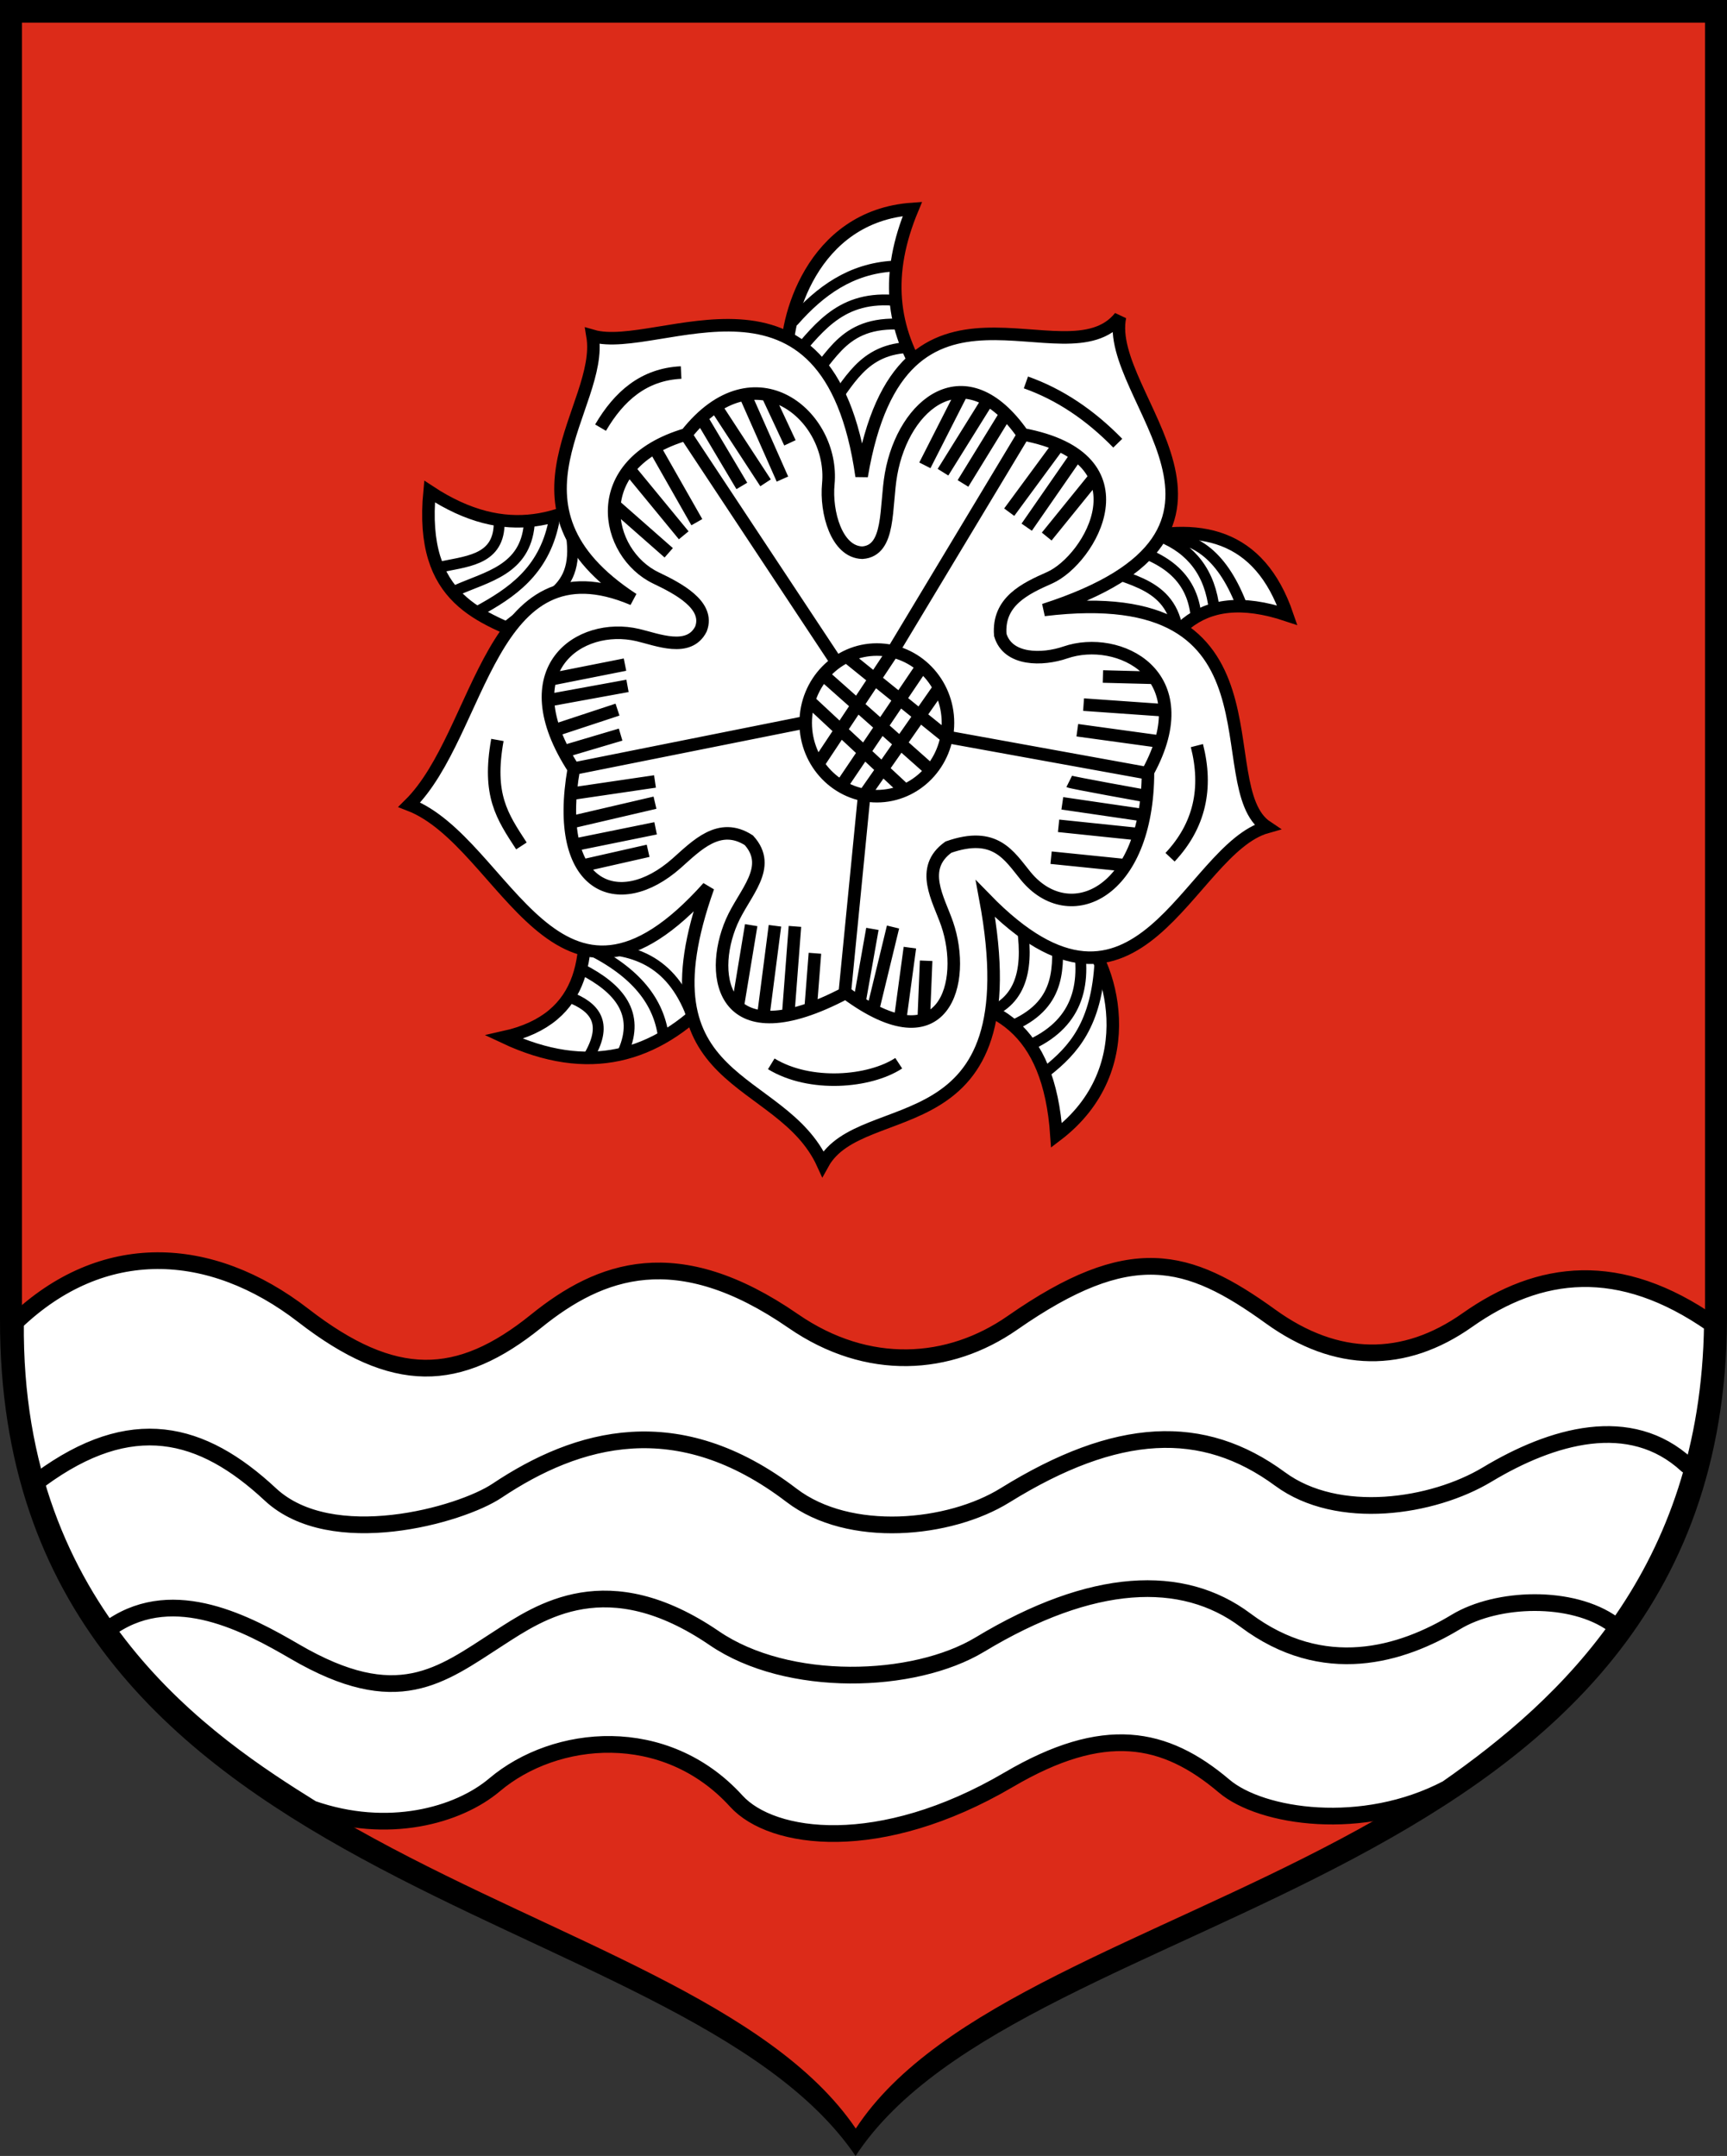 <?xml version="1.0" encoding="UTF-8" standalone="no"?>
<!-- Created with Inkscape (http://www.inkscape.org/) -->
<svg
   xmlns:svg="http://www.w3.org/2000/svg"
   xmlns="http://www.w3.org/2000/svg"
   xmlns:xlink="http://www.w3.org/1999/xlink"
   version="1.0"
   width="732.081"
   height="913.901"
   id="svg2">
  <rect width="100%" height="100%" fill="#333333" stroke="none"/>
  <defs
     id="defs4">
    <linearGradient
       x1="-323.648"
       y1="242.239"
       x2="-328.686"
       y2="252.627"
       id="linearGradient2813"
       xlink:href="#linearGradient2531"
       gradientUnits="userSpaceOnUse"
       gradientTransform="matrix(0.194,0.981,0.981,-0.194,-461.802,566.45)" />
    <linearGradient
       x1="-324.098"
       y1="241.786"
       x2="-328.699"
       y2="250.282"
       id="linearGradient2811"
       xlink:href="#linearGradient2531"
       gradientUnits="userSpaceOnUse" />
    <linearGradient
       x1="-566.934"
       y1="302.674"
       x2="-576.935"
       y2="294.535"
       id="linearGradient2809"
       xlink:href="#linearGradient2486"
       gradientUnits="userSpaceOnUse"
       gradientTransform="matrix(-0.764,-0.645,0.645,-0.764,-884.708,109.284)" />
    <radialGradient
       cx="-706.762"
       cy="210.226"
       r="29.072"
       fx="-706.762"
       fy="210.226"
       id="radialGradient2807"
       xlink:href="#linearGradient2486"
       gradientUnits="userSpaceOnUse"
       gradientTransform="matrix(1.694,1.49278e-3,-0.175,2.846,529.307,-387.161)" />
    <linearGradient
       x1="-323.648"
       y1="242.239"
       x2="-328.686"
       y2="252.627"
       id="linearGradient2805"
       xlink:href="#linearGradient2531"
       gradientUnits="userSpaceOnUse"
       gradientTransform="matrix(0.194,0.981,0.981,-0.194,-461.802,566.45)" />
    <linearGradient
       x1="-324.098"
       y1="241.786"
       x2="-328.699"
       y2="250.282"
       id="linearGradient2803"
       xlink:href="#linearGradient2531"
       gradientUnits="userSpaceOnUse" />
    <linearGradient
       x1="-566.934"
       y1="302.674"
       x2="-576.935"
       y2="294.535"
       id="linearGradient2801"
       xlink:href="#linearGradient2486"
       gradientUnits="userSpaceOnUse"
       gradientTransform="matrix(-0.764,-0.645,0.645,-0.764,-884.708,109.284)" />
    <radialGradient
       cx="-706.762"
       cy="210.226"
       r="29.072"
       fx="-706.762"
       fy="210.226"
       id="radialGradient2799"
       xlink:href="#linearGradient2486"
       gradientUnits="userSpaceOnUse"
       gradientTransform="matrix(1.694,1.49278e-3,-0.175,2.846,529.307,-387.161)" />
    <linearGradient
       x1="-323.648"
       y1="242.239"
       x2="-328.686"
       y2="252.627"
       id="linearGradient2797"
       xlink:href="#linearGradient2531"
       gradientUnits="userSpaceOnUse"
       gradientTransform="matrix(0.194,0.981,0.981,-0.194,-461.802,566.45)" />
    <linearGradient
       x1="-324.098"
       y1="241.786"
       x2="-328.699"
       y2="250.282"
       id="linearGradient2795"
       xlink:href="#linearGradient2531"
       gradientUnits="userSpaceOnUse" />
    <linearGradient
       x1="-566.934"
       y1="302.674"
       x2="-576.935"
       y2="294.535"
       id="linearGradient2793"
       xlink:href="#linearGradient2486"
       gradientUnits="userSpaceOnUse"
       gradientTransform="matrix(-0.764,-0.645,0.645,-0.764,-884.708,109.284)" />
    <radialGradient
       cx="-706.762"
       cy="210.226"
       r="29.072"
       fx="-706.762"
       fy="210.226"
       id="radialGradient2791"
       xlink:href="#linearGradient2486"
       gradientUnits="userSpaceOnUse"
       gradientTransform="matrix(1.694,1.49278e-3,-0.175,2.846,529.307,-387.161)" />
    <linearGradient
       x1="-323.648"
       y1="242.239"
       x2="-328.686"
       y2="252.627"
       id="linearGradient2715"
       xlink:href="#linearGradient2531"
       gradientUnits="userSpaceOnUse"
       gradientTransform="matrix(0.194,0.981,0.981,-0.194,-461.802,566.45)" />
    <linearGradient
       x1="-324.098"
       y1="241.786"
       x2="-328.699"
       y2="250.282"
       id="linearGradient2713"
       xlink:href="#linearGradient2531"
       gradientUnits="userSpaceOnUse" />
    <linearGradient
       x1="-566.934"
       y1="302.674"
       x2="-576.935"
       y2="294.535"
       id="linearGradient2711"
       xlink:href="#linearGradient2486"
       gradientUnits="userSpaceOnUse"
       gradientTransform="matrix(-0.764,-0.645,0.645,-0.764,-884.708,109.284)" />
    <radialGradient
       cx="-706.762"
       cy="210.226"
       r="29.072"
       fx="-706.762"
       fy="210.226"
       id="radialGradient2709"
       xlink:href="#linearGradient2486"
       gradientUnits="userSpaceOnUse"
       gradientTransform="matrix(1.694,1.49278e-3,-0.175,2.846,529.307,-387.161)" />
    <linearGradient
       x1="-323.648"
       y1="242.239"
       x2="-328.686"
       y2="252.627"
       id="linearGradient2659"
       xlink:href="#linearGradient2531"
       gradientUnits="userSpaceOnUse"
       gradientTransform="matrix(0.194,0.981,0.981,-0.194,-461.802,566.45)" />
    <linearGradient
       x1="-324.098"
       y1="241.786"
       x2="-328.699"
       y2="250.282"
       id="linearGradient2657"
       xlink:href="#linearGradient2531"
       gradientUnits="userSpaceOnUse" />
    <linearGradient
       x1="-566.934"
       y1="302.674"
       x2="-576.935"
       y2="294.535"
       id="linearGradient2655"
       xlink:href="#linearGradient2486"
       gradientUnits="userSpaceOnUse"
       gradientTransform="matrix(-0.764,-0.645,0.645,-0.764,-884.708,109.284)" />
    <radialGradient
       cx="-706.762"
       cy="210.226"
       r="29.072"
       fx="-706.762"
       fy="210.226"
       id="radialGradient2653"
       xlink:href="#linearGradient2486"
       gradientUnits="userSpaceOnUse"
       gradientTransform="matrix(1.694,1.49278e-3,-0.175,2.846,529.307,-387.161)" />
    <radialGradient
       cx="-706.762"
       cy="210.226"
       r="29.072"
       fx="-706.762"
       fy="210.226"
       id="radialGradient2601"
       xlink:href="#linearGradient2486"
       gradientUnits="userSpaceOnUse"
       gradientTransform="matrix(1.694,1.49278e-3,-0.175,2.846,529.307,-387.161)" />
    <linearGradient
       x1="-323.648"
       y1="242.239"
       x2="-328.686"
       y2="252.627"
       id="linearGradient2566"
       xlink:href="#linearGradient2531"
       gradientUnits="userSpaceOnUse"
       gradientTransform="matrix(0.194,0.981,0.981,-0.194,-461.802,566.45)" />
    <linearGradient
       x1="-324.098"
       y1="241.786"
       x2="-328.699"
       y2="250.282"
       id="linearGradient2564"
       xlink:href="#linearGradient2531"
       gradientUnits="userSpaceOnUse" />
    <linearGradient
       x1="-566.934"
       y1="302.674"
       x2="-576.935"
       y2="294.535"
       id="linearGradient2562"
       xlink:href="#linearGradient2486"
       gradientUnits="userSpaceOnUse"
       gradientTransform="matrix(-0.764,-0.645,0.645,-0.764,-884.708,109.284)" />
    <linearGradient
       id="linearGradient2486">
      <stop
         id="stop2488"
         style="stop-color:#faff00;stop-opacity:1"
         offset="0" />
      <stop
         id="stop2603"
         style="stop-color:#7d7323;stop-opacity:0.992"
         offset="0.846" />
      <stop
         id="stop2494"
         style="stop-color:#000000;stop-opacity:0.984"
         offset="1" />
    </linearGradient>
    <linearGradient
       id="linearGradient2531">
      <stop
         id="stop2533"
         style="stop-color:#fae646;stop-opacity:1"
         offset="0" />
      <stop
         id="stop2539"
         style="stop-color:#643228;stop-opacity:1"
         offset="0.885" />
      <stop
         id="stop2535"
         style="stop-color:#fae646;stop-opacity:1"
         offset="1" />
    </linearGradient>
    <radialGradient
       cx="-706.762"
       cy="210.226"
       r="29.072"
       fx="-706.762"
       fy="210.226"
       id="radialGradient2981"
       xlink:href="#linearGradient2486"
       gradientUnits="userSpaceOnUse"
       gradientTransform="matrix(1.694,1.49278e-3,-0.175,2.846,529.307,-387.161)" />
    <linearGradient
       x1="-566.934"
       y1="302.674"
       x2="-576.935"
       y2="294.535"
       id="linearGradient2983"
       xlink:href="#linearGradient2486"
       gradientUnits="userSpaceOnUse"
       gradientTransform="matrix(-0.764,-0.645,0.645,-0.764,-884.708,109.284)" />
    <linearGradient
       x1="-324.098"
       y1="241.786"
       x2="-328.699"
       y2="250.282"
       id="linearGradient2985"
       xlink:href="#linearGradient2531"
       gradientUnits="userSpaceOnUse" />
    <linearGradient
       x1="-323.648"
       y1="242.239"
       x2="-328.686"
       y2="252.627"
       id="linearGradient2987"
       xlink:href="#linearGradient2531"
       gradientUnits="userSpaceOnUse"
       gradientTransform="matrix(0.194,0.981,0.981,-0.194,-461.802,566.45)" />
    <radialGradient
       cx="-706.762"
       cy="210.226"
       r="29.072"
       fx="-706.762"
       fy="210.226"
       id="radialGradient3018"
       xlink:href="#linearGradient2486"
       gradientUnits="userSpaceOnUse"
       gradientTransform="matrix(1.694,1.49278e-3,-0.175,2.846,529.307,-387.161)" />
    <linearGradient
       x1="-566.934"
       y1="302.674"
       x2="-576.935"
       y2="294.535"
       id="linearGradient3020"
       xlink:href="#linearGradient2486"
       gradientUnits="userSpaceOnUse"
       gradientTransform="matrix(-0.764,-0.645,0.645,-0.764,-884.708,109.284)" />
    <linearGradient
       x1="-324.098"
       y1="241.786"
       x2="-328.699"
       y2="250.282"
       id="linearGradient3022"
       xlink:href="#linearGradient2531"
       gradientUnits="userSpaceOnUse" />
    <linearGradient
       x1="-323.648"
       y1="242.239"
       x2="-328.686"
       y2="252.627"
       id="linearGradient3024"
       xlink:href="#linearGradient2531"
       gradientUnits="userSpaceOnUse"
       gradientTransform="matrix(0.194,0.981,0.981,-0.194,-461.802,566.45)" />
    <radialGradient
       cx="-706.762"
       cy="210.226"
       r="29.072"
       fx="-706.762"
       fy="210.226"
       id="radialGradient3055"
       xlink:href="#linearGradient2486"
       gradientUnits="userSpaceOnUse"
       gradientTransform="matrix(1.694,1.49278e-3,-0.175,2.846,529.307,-387.161)" />
    <linearGradient
       x1="-566.934"
       y1="302.674"
       x2="-576.935"
       y2="294.535"
       id="linearGradient3057"
       xlink:href="#linearGradient2486"
       gradientUnits="userSpaceOnUse"
       gradientTransform="matrix(-0.764,-0.645,0.645,-0.764,-884.708,109.284)" />
    <linearGradient
       x1="-324.098"
       y1="241.786"
       x2="-328.699"
       y2="250.282"
       id="linearGradient3059"
       xlink:href="#linearGradient2531"
       gradientUnits="userSpaceOnUse" />
    <linearGradient
       x1="-323.648"
       y1="242.239"
       x2="-328.686"
       y2="252.627"
       id="linearGradient3061"
       xlink:href="#linearGradient2531"
       gradientUnits="userSpaceOnUse"
       gradientTransform="matrix(0.194,0.981,0.981,-0.194,-461.802,566.45)" />
    <radialGradient
       cx="-706.762"
       cy="210.226"
       r="29.072"
       fx="-706.762"
       fy="210.226"
       id="radialGradient3090"
       xlink:href="#linearGradient2486"
       gradientUnits="userSpaceOnUse"
       gradientTransform="matrix(1.694,1.49278e-3,-0.175,2.846,529.307,-387.161)" />
    <linearGradient
       x1="-566.934"
       y1="302.674"
       x2="-576.935"
       y2="294.535"
       id="linearGradient3092"
       xlink:href="#linearGradient2486"
       gradientUnits="userSpaceOnUse"
       gradientTransform="matrix(-0.764,-0.645,0.645,-0.764,-884.708,109.284)" />
    <linearGradient
       x1="-324.098"
       y1="241.786"
       x2="-328.699"
       y2="250.282"
       id="linearGradient3094"
       xlink:href="#linearGradient2531"
       gradientUnits="userSpaceOnUse" />
    <linearGradient
       x1="-323.648"
       y1="242.239"
       x2="-328.686"
       y2="252.627"
       id="linearGradient3096"
       xlink:href="#linearGradient2531"
       gradientUnits="userSpaceOnUse"
       gradientTransform="matrix(0.194,0.981,0.981,-0.194,-461.802,566.45)" />
    <radialGradient
       cx="-706.762"
       cy="210.226"
       r="29.072"
       fx="-706.762"
       fy="210.226"
       id="radialGradient3121"
       xlink:href="#linearGradient2486"
       gradientUnits="userSpaceOnUse"
       gradientTransform="matrix(1.694,1.49278e-3,-0.175,2.846,529.307,-387.161)" />
    <linearGradient
       x1="-566.934"
       y1="302.674"
       x2="-576.935"
       y2="294.535"
       id="linearGradient3133"
       xlink:href="#linearGradient2486"
       gradientUnits="userSpaceOnUse"
       gradientTransform="matrix(-0.764,-0.645,0.645,-0.764,-884.708,109.284)" />
    <linearGradient
       x1="-324.098"
       y1="241.786"
       x2="-328.699"
       y2="250.282"
       id="linearGradient3135"
       xlink:href="#linearGradient2531"
       gradientUnits="userSpaceOnUse" />
    <linearGradient
       x1="-323.648"
       y1="242.239"
       x2="-328.686"
       y2="252.627"
       id="linearGradient3137"
       xlink:href="#linearGradient2531"
       gradientUnits="userSpaceOnUse"
       gradientTransform="matrix(0.194,0.981,0.981,-0.194,-461.802,566.45)" />
    <linearGradient
       x1="-566.934"
       y1="302.674"
       x2="-576.935"
       y2="294.535"
       id="linearGradient3200"
       xlink:href="#linearGradient2486"
       gradientUnits="userSpaceOnUse"
       gradientTransform="matrix(-0.764,-0.645,0.645,-0.764,-884.708,109.284)" />
    <linearGradient
       x1="-324.098"
       y1="241.786"
       x2="-328.699"
       y2="250.282"
       id="linearGradient3202"
       xlink:href="#linearGradient2531"
       gradientUnits="userSpaceOnUse" />
    <linearGradient
       x1="-323.648"
       y1="242.239"
       x2="-328.686"
       y2="252.627"
       id="linearGradient3204"
       xlink:href="#linearGradient2531"
       gradientUnits="userSpaceOnUse"
       gradientTransform="matrix(0.194,0.981,0.981,-0.194,-461.802,566.45)" />
    <linearGradient
       x1="-566.934"
       y1="302.674"
       x2="-576.935"
       y2="294.535"
       id="linearGradient3260"
       xlink:href="#linearGradient2486"
       gradientUnits="userSpaceOnUse"
       gradientTransform="matrix(-0.764,-0.645,0.645,-0.764,-884.708,109.284)" />
    <linearGradient
       x1="-324.098"
       y1="241.786"
       x2="-328.699"
       y2="250.282"
       id="linearGradient3262"
       xlink:href="#linearGradient2531"
       gradientUnits="userSpaceOnUse" />
    <linearGradient
       x1="-323.648"
       y1="242.239"
       x2="-328.686"
       y2="252.627"
       id="linearGradient3264"
       xlink:href="#linearGradient2531"
       gradientUnits="userSpaceOnUse"
       gradientTransform="matrix(0.194,0.981,0.981,-0.194,-461.802,566.45)" />
    <linearGradient
       x1="-566.934"
       y1="302.674"
       x2="-576.935"
       y2="294.535"
       id="linearGradient3320"
       xlink:href="#linearGradient2486"
       gradientUnits="userSpaceOnUse"
       gradientTransform="matrix(-0.764,-0.645,0.645,-0.764,-884.708,109.284)" />
    <linearGradient
       x1="-324.098"
       y1="241.786"
       x2="-328.699"
       y2="250.282"
       id="linearGradient3322"
       xlink:href="#linearGradient2531"
       gradientUnits="userSpaceOnUse" />
    <linearGradient
       x1="-323.648"
       y1="242.239"
       x2="-328.686"
       y2="252.627"
       id="linearGradient3324"
       xlink:href="#linearGradient2531"
       gradientUnits="userSpaceOnUse"
       gradientTransform="matrix(0.194,0.981,0.981,-0.194,-461.802,566.45)" />
    <linearGradient
       x1="-566.934"
       y1="302.674"
       x2="-576.935"
       y2="294.535"
       id="linearGradient3410"
       xlink:href="#linearGradient2486"
       gradientUnits="userSpaceOnUse"
       gradientTransform="matrix(-0.764,-0.645,0.645,-0.764,-884.708,109.284)" />
    <linearGradient
       x1="-324.098"
       y1="241.786"
       x2="-328.699"
       y2="250.282"
       id="linearGradient3412"
       xlink:href="#linearGradient2531"
       gradientUnits="userSpaceOnUse" />
    <linearGradient
       x1="-323.648"
       y1="242.239"
       x2="-328.686"
       y2="252.627"
       id="linearGradient3414"
       xlink:href="#linearGradient2531"
       gradientUnits="userSpaceOnUse"
       gradientTransform="matrix(0.194,0.981,0.981,-0.194,-461.802,566.45)" />
    <linearGradient
       x1="-566.934"
       y1="302.674"
       x2="-576.935"
       y2="294.535"
       id="linearGradient3416"
       xlink:href="#linearGradient2486"
       gradientUnits="userSpaceOnUse"
       gradientTransform="matrix(-0.764,-0.645,0.645,-0.764,-884.708,109.284)" />
    <linearGradient
       x1="-324.098"
       y1="241.786"
       x2="-328.699"
       y2="250.282"
       id="linearGradient3418"
       xlink:href="#linearGradient2531"
       gradientUnits="userSpaceOnUse" />
    <linearGradient
       x1="-323.648"
       y1="242.239"
       x2="-328.686"
       y2="252.627"
       id="linearGradient3420"
       xlink:href="#linearGradient2531"
       gradientUnits="userSpaceOnUse"
       gradientTransform="matrix(0.194,0.981,0.981,-0.194,-461.802,566.45)" />
    <linearGradient
       x1="-566.934"
       y1="302.674"
       x2="-576.935"
       y2="294.535"
       id="linearGradient3422"
       xlink:href="#linearGradient2486"
       gradientUnits="userSpaceOnUse"
       gradientTransform="matrix(-0.764,-0.645,0.645,-0.764,-884.708,109.284)" />
    <linearGradient
       x1="-324.098"
       y1="241.786"
       x2="-328.699"
       y2="250.282"
       id="linearGradient3424"
       xlink:href="#linearGradient2531"
       gradientUnits="userSpaceOnUse" />
    <linearGradient
       x1="-323.648"
       y1="242.239"
       x2="-328.686"
       y2="252.627"
       id="linearGradient3426"
       xlink:href="#linearGradient2531"
       gradientUnits="userSpaceOnUse"
       gradientTransform="matrix(0.194,0.981,0.981,-0.194,-461.802,566.45)" />
    <linearGradient
       x1="-566.934"
       y1="302.674"
       x2="-576.935"
       y2="294.535"
       id="linearGradient3674"
       xlink:href="#linearGradient2486"
       gradientUnits="userSpaceOnUse"
       gradientTransform="matrix(-0.764,-0.645,0.645,-0.764,-884.708,109.284)" />
    <linearGradient
       x1="-324.098"
       y1="241.786"
       x2="-328.699"
       y2="250.282"
       id="linearGradient3676"
       xlink:href="#linearGradient2531"
       gradientUnits="userSpaceOnUse" />
    <linearGradient
       x1="-323.648"
       y1="242.239"
       x2="-328.686"
       y2="252.627"
       id="linearGradient3678"
       xlink:href="#linearGradient2531"
       gradientUnits="userSpaceOnUse"
       gradientTransform="matrix(0.194,0.981,0.981,-0.194,-461.802,566.45)" />
    <linearGradient
       x1="-566.934"
       y1="302.674"
       x2="-576.935"
       y2="294.535"
       id="linearGradient3680"
       xlink:href="#linearGradient2486"
       gradientUnits="userSpaceOnUse"
       gradientTransform="matrix(-0.764,-0.645,0.645,-0.764,-884.708,109.284)" />
    <linearGradient
       x1="-324.098"
       y1="241.786"
       x2="-328.699"
       y2="250.282"
       id="linearGradient3682"
       xlink:href="#linearGradient2531"
       gradientUnits="userSpaceOnUse" />
    <linearGradient
       x1="-323.648"
       y1="242.239"
       x2="-328.686"
       y2="252.627"
       id="linearGradient3684"
       xlink:href="#linearGradient2531"
       gradientUnits="userSpaceOnUse"
       gradientTransform="matrix(0.194,0.981,0.981,-0.194,-461.802,566.45)" />
    <linearGradient
       x1="-566.934"
       y1="302.674"
       x2="-576.935"
       y2="294.535"
       id="linearGradient3686"
       xlink:href="#linearGradient2486"
       gradientUnits="userSpaceOnUse"
       gradientTransform="matrix(-0.764,-0.645,0.645,-0.764,-884.708,109.284)" />
    <linearGradient
       x1="-324.098"
       y1="241.786"
       x2="-328.699"
       y2="250.282"
       id="linearGradient3688"
       xlink:href="#linearGradient2531"
       gradientUnits="userSpaceOnUse" />
    <linearGradient
       x1="-323.648"
       y1="242.239"
       x2="-328.686"
       y2="252.627"
       id="linearGradient3690"
       xlink:href="#linearGradient2531"
       gradientUnits="userSpaceOnUse"
       gradientTransform="matrix(0.194,0.981,0.981,-0.194,-461.802,566.45)" />
    <linearGradient
       x1="-566.934"
       y1="302.674"
       x2="-576.935"
       y2="294.535"
       id="linearGradient3793"
       xlink:href="#linearGradient2486"
       gradientUnits="userSpaceOnUse"
       gradientTransform="matrix(-0.764,-0.645,0.645,-0.764,-884.708,109.284)" />
    <linearGradient
       x1="-324.098"
       y1="241.786"
       x2="-328.699"
       y2="250.282"
       id="linearGradient3795"
       xlink:href="#linearGradient2531"
       gradientUnits="userSpaceOnUse" />
    <linearGradient
       x1="-323.648"
       y1="242.239"
       x2="-328.686"
       y2="252.627"
       id="linearGradient3797"
       xlink:href="#linearGradient2531"
       gradientUnits="userSpaceOnUse"
       gradientTransform="matrix(0.194,0.981,0.981,-0.194,-461.802,566.45)" />
    <linearGradient
       x1="-566.934"
       y1="302.674"
       x2="-576.935"
       y2="294.535"
       id="linearGradient3799"
       xlink:href="#linearGradient2486"
       gradientUnits="userSpaceOnUse"
       gradientTransform="matrix(-0.764,-0.645,0.645,-0.764,-884.708,109.284)" />
    <linearGradient
       x1="-324.098"
       y1="241.786"
       x2="-328.699"
       y2="250.282"
       id="linearGradient3801"
       xlink:href="#linearGradient2531"
       gradientUnits="userSpaceOnUse" />
    <linearGradient
       x1="-323.648"
       y1="242.239"
       x2="-328.686"
       y2="252.627"
       id="linearGradient3803"
       xlink:href="#linearGradient2531"
       gradientUnits="userSpaceOnUse"
       gradientTransform="matrix(0.194,0.981,0.981,-0.194,-461.802,566.45)" />
    <linearGradient
       x1="-566.934"
       y1="302.674"
       x2="-576.935"
       y2="294.535"
       id="linearGradient3805"
       xlink:href="#linearGradient2486"
       gradientUnits="userSpaceOnUse"
       gradientTransform="matrix(-0.764,-0.645,0.645,-0.764,-884.708,109.284)" />
    <linearGradient
       x1="-324.098"
       y1="241.786"
       x2="-328.699"
       y2="250.282"
       id="linearGradient3807"
       xlink:href="#linearGradient2531"
       gradientUnits="userSpaceOnUse" />
    <linearGradient
       x1="-323.648"
       y1="242.239"
       x2="-328.686"
       y2="252.627"
       id="linearGradient3809"
       xlink:href="#linearGradient2531"
       gradientUnits="userSpaceOnUse"
       gradientTransform="matrix(0.194,0.981,0.981,-0.194,-461.802,566.45)" />
  </defs>
  <g
     id="g3716">
    <g
       id="g2745">
      <path
         d="M 732.081,1.7763568e-15 L 0.001,1.7763568e-15 L 0.001,559.28 C -0.537,804.969 288.668,804.969 362.683,913.901 C 433.968,804.969 730.961,804.969 732.081,559.28 L 732.081,1.7763568e-15 z"
         id="path3349"
         style="fill:#000000;fill-opacity:1;fill-rule:nonzero;stroke:none;stroke-width:3.834;stroke-linecap:round;stroke-linejoin:round;stroke-miterlimit:4;stroke-dasharray:none;stroke-dashoffset:0;stroke-opacity:1" />
      <path
         d="M 722.785,9.606 L 9.298,9.606 L 9.298,556.681 C 8.774,796.13 290.633,796.13 362.768,902.295 C 432.242,796.13 721.692,796.13 722.785,556.681 L 722.785,9.606 z"
         id="path3559"
         style="fill:#dc2b19;fill-opacity:1;fill-rule:nonzero;stroke:none;stroke-width:3.834;stroke-linecap:round;stroke-linejoin:round;stroke-miterlimit:4;stroke-dasharray:none;stroke-dashoffset:0;stroke-opacity:1" />
    </g>
    <g
       transform="translate(-0.681,0)"
       id="g2740"
       style="fill:none;stroke:#00ee00;stroke-width:7.087;stroke-miterlimit:4;stroke-dasharray:none;stroke-opacity:1">
      <path
         d="M 7.254,560.455 C 5.908,684.974 89.673,739.798 133.019,766.775 C 165.028,777.963 194.871,769.653 210.337,756.58 C 236.027,734.865 282.647,730.33 312.812,763.513 C 327.933,780.145 373.608,786.506 428.289,754.414 C 468.689,730.703 494.391,735.752 519.6,757.122 C 535.339,770.465 578.372,776.929 614.127,758.173 C 664.675,722.926 725.168,666.966 726.568,561.327 C 687.126,533.754 653.266,538.001 622.668,559.596 C 595.897,578.489 567.231,578.243 539.278,558.065 C 504.076,532.653 479.812,525.944 429.875,560.744 C 403.122,579.387 368.547,581.823 336.92,559.978 C 287.599,525.912 255.083,538.116 228.027,559.978 C 194.987,586.675 167.659,587.337 129.334,557.682 C 89.759,527.059 43.983,525.286 7.254,560.455 z"
         id="path3568"
         style="fill:#ffffff;fill-opacity:1;fill-rule:nonzero;stroke:#000000;stroke-width:7.087;stroke-linecap:round;stroke-linejoin:round;stroke-miterlimit:4;stroke-dasharray:none;stroke-dashoffset:0;stroke-opacity:1" />
      <path
         d="M 715.748,621.007 C 691.705,598.828 658.534,608.565 631.107,625.056 C 608.01,638.944 567.858,645.033 543.327,626.97 C 510.533,602.822 474.151,604.469 426.729,633.858 C 403.135,648.481 360.749,652.6 336.208,633.858 C 287.906,596.971 245.5,609.13 211.339,631.945 C 195.833,642.302 141.242,657.684 115.274,633.476 C 86.165,606.339 56.345,598.785 17.787,627.084"
         id="path3574"
         style="fill:none;fill-opacity:1;fill-rule:nonzero;stroke:#000000;stroke-width:7.087;stroke-linecap:round;stroke-linejoin:round;stroke-miterlimit:4;stroke-dasharray:none;stroke-dashoffset:0;stroke-opacity:1" />
      <path
         d="M 684.502,688.497 C 667.097,675.919 635.319,676.968 617.823,687.551 C 594.852,701.445 561.782,711.62 528.621,686.785 C 501.932,666.797 463.668,668.409 416.077,697.118 C 388.018,714.044 334.556,715.66 303.482,694.439 C 258.135,663.472 229.585,683.178 212.129,694.439 C 187.426,710.375 169.146,725.435 125.798,700.18 C 105.819,688.539 74.858,671.681 48.482,689.277"
         id="path3576"
         style="fill:none;fill-opacity:1;fill-rule:nonzero;stroke:#000000;stroke-width:7.087;stroke-linecap:round;stroke-linejoin:round;stroke-miterlimit:4;stroke-dasharray:none;stroke-dashoffset:0;stroke-opacity:1" />
    </g>
    <g
       id="g3707">
      <g
         transform="translate(751.177,0)"
         id="g3699">
        <g
           id="g3695">
          <path
             d="M -364.411,88.568 C -407.415,91.576 -418.747,136.375 -417.461,152.393 C -467.83,171.756 -503.512,251.499 -569.08,208.375 C -573.473,254.624 -547.205,261.587 -523.321,271.606 C -527.987,327.656 -466.834,423.929 -537.465,439.667 C -501.746,456.491 -473.129,448.183 -449.274,423.028 C -397.611,436.409 -309.652,388.583 -303.333,481.315 C -265.92,452.905 -280.142,406.552 -294.524,393.908 C -265.227,348.985 -283.556,234.714 -205.501,260.79 C -217.263,226.457 -242.663,220.588 -275.388,230.006 C -356.217,181.891 -387.167,143.196 -364.411,88.568 z"
             id="path3648"
             style="fill:#ffffff;fill-opacity:1;fill-rule:evenodd;stroke:#000000;stroke-width:5.315;stroke-linecap:butt;stroke-linejoin:miter;stroke-miterlimit:4;stroke-dasharray:none;stroke-opacity:1" />
          <path
             d="M -457.893,430.449 C -466.851,406.595 -483.422,401.773 -502.04,402.069 C -481.091,412.256 -471.954,424.915 -470.009,439.079 M -504.529,410.865 C -488.619,419.005 -479.909,429.637 -486.937,445.717 M -372.493,112.812 C -390.598,113.875 -403.553,123.365 -414.63,135.927 M -372.734,127.259 C -396.326,125.595 -405.215,140.84 -416.557,153.264 M -411.741,164.34 C -399.067,154.622 -396.246,136.842 -371.048,137.372 M -402.591,176.138 C -392.432,165.427 -387.823,149.511 -368.4,147.485 M -252.101,266.432 C -255.813,245.478 -276.263,245.912 -290.386,238.26 M -244.155,261.376 C -245.78,243.715 -258.494,235.758 -275.457,231.518 M -236.45,258.486 C -238.164,242.879 -246.054,232.76 -259.325,227.425 C -245.669,227.298 -233.667,234.198 -225.133,255.838 M -539.597,222.609 C -540.182,237.931 -554.227,237.915 -565.843,240.668 M -526.836,222.369 C -528.592,241.614 -544.628,244.358 -557.897,250.3 M -516.482,221.646 C -520.833,242.256 -534.311,251.337 -548.747,259.209 M -510.698,218.246 C -502.242,251.259 -519.132,251.457 -535.142,264.66 M -509.84,422.649 C -499.212,426.776 -493.353,433.401 -501.21,447.211 M -284.889,407.4 C -286.204,434.236 -296.26,445.21 -307.469,454.091 M -294.925,395.831 C -289.935,416.663 -294.097,433.196 -313.601,442.523 M -303.148,394.577 C -302.504,409.668 -301.038,424.99 -320.988,434.3 M -318.898,386.772 C -315.139,405.806 -315.978,421.745 -330.327,428.585"
             id="path3677"
             style="fill:none;fill-opacity:0.75;fill-rule:evenodd;stroke:#000000;stroke-width:4.606;stroke-linecap:round;stroke-linejoin:miter;stroke-miterlimit:4;stroke-dasharray:none;stroke-opacity:1" />
        </g>
        <g
           id="g3644">
          <path
             d="M -276.416,134.337 C -283.514,168.332 -204.83,225.166 -308.606,258.55 C -202.729,245.677 -239.773,333.513 -214.135,350.572 C -247.662,360.011 -268.242,448.006 -333.449,381.013 C -313.415,488.497 -385.894,463.359 -402.378,493.328 C -420.137,454.405 -481.62,462.004 -451.013,376.114 C -515.338,448.131 -536.553,356.948 -577.675,341.125 C -546.81,310.702 -543.988,228.088 -482.853,254.001 C -543.314,214.546 -494.977,172.348 -499.998,142.385 C -472.106,150.508 -399.94,102.797 -385.933,201.867 C -369.199,102.414 -299.322,163.089 -276.416,134.337 z"
             id="path3536"
             style="fill:#ffffff;fill-opacity:1;fill-rule:evenodd;stroke:#000000;stroke-width:5.315;stroke-linecap:butt;stroke-linejoin:miter;stroke-miterlimit:4;stroke-dasharray:none;stroke-opacity:1" />
          <path
             d="M -460.26,184.119 C -431.256,147.336 -397.299,176.382 -400.057,205.19 C -401.191,217.03 -396.593,234.033 -385.623,234.292 C -373.575,233.435 -375.956,215.049 -373.448,200.934 C -368.141,171.052 -341.853,149.382 -317.621,184.119 C -263.519,194.198 -289.061,237.291 -306.254,244.922 C -316.443,249.444 -328.27,254.872 -327.158,269.122 C -323.947,280.09 -309.305,279.921 -299.524,276.561 C -277.258,268.909 -241.887,285.609 -264.546,327.173 C -264.585,379.012 -297.979,393.776 -316.358,371.348 C -323.396,362.758 -329.212,352.124 -349.134,359.101 C -361.678,368.121 -353.322,381.096 -349.703,391.586 C -341.245,416.105 -350.587,452.112 -392.672,420.884 C -444.858,448.466 -451.213,414.152 -441.007,390.676 C -435.687,378.44 -423.369,367.693 -433.722,356.198 C -446.226,348.136 -455.917,358.478 -464.383,365.962 C -488.996,387.717 -516.794,376.688 -507.944,325.929 C -535.447,283.704 -505.446,263.439 -480.822,269.195 C -472.519,271.135 -459.16,276.75 -454.04,266.634 C -450.15,256.433 -464.008,249.359 -473.125,244.993 C -494.76,234.631 -502.965,196.641 -460.26,184.119 z M -349.331,306.425 C -349.331,323.583 -362.841,337.509 -379.488,337.509 C -396.134,337.509 -409.644,323.583 -409.644,306.425 C -409.644,289.266 -396.134,275.34 -379.488,275.34 C -362.841,275.34 -349.331,289.266 -349.331,306.425 z M -392.225,278.313 L -349.554,312.801 M -356.763,326.44 L -401.967,286.302 M -407.813,297.408 L -368.064,334.429 M -360.27,282.405 L -394.758,333.454 M -353.061,291.562 L -384.626,336.767 M -496.6,181.281 C -488.765,167.92 -478.297,158.696 -462.455,157.919 M -316.29,162.112 C -301.948,167.193 -289.019,175.907 -277.353,187.87 M -243.807,316.064 C -239.194,334.08 -242.597,349.959 -255.189,363.388 M -370.204,450.703 C -382.57,458.819 -407.801,460.987 -424.235,450.965 M -530.146,358.595 C -538.393,345.941 -544.529,337.042 -540.329,313.668 M -404.5,324.102 L -372.935,276.559 L -317.62,184.59 M -396.31,281.164 L -459.977,184.947 M -409.902,306.201 L -508.264,325.874 M -384.864,337.319 L -393.091,421.017 M -350.169,312.282 L -265.399,327.662 M -343.227,166.004 L -359.118,197.255 M -351.437,200.168 L -332.634,169.977 M -342.963,204.935 L -325.219,176.068 M -323.365,217.117 L -302.707,189.045 M -315.949,223.473 L -295.027,193.282 M -307.475,227.446 L -287.082,202.287 M -283.639,286.769 L -262.982,287.299 M -291.849,298.687 L -257.95,301.07 M -294.498,309.545 L -259.804,314.312 M -297.94,331.262 C -296.881,331.791 -265.895,337.353 -265.895,337.353 M -300.854,340.531 L -266.425,345.563 M -302.443,350.065 L -269.338,353.508 M -305.621,363.572 L -274.37,366.75 M -358.588,407.27 L -359.647,433.224 M -365.474,401.708 L -369.711,432.959 M -372.624,392.968 L -381.099,427.927 M -381.364,393.763 L -386.66,423.689 M -405.729,404.092 L -407.582,427.927 M -414.203,392.704 L -417.117,430.84 M -422.678,392.439 L -427.71,431.37 M -432.742,392.174 L -438.303,425.808 M -476.44,360.658 L -504.512,367.015 M -473.262,351.124 L -507.161,358.01 M -473.527,340.266 L -508.75,348.476 M -473.527,331.262 L -509.544,336.558 M -488.093,311.399 L -512.193,318.55 M -489.417,300.806 L -515.9,309.545 M -485.179,290.742 L -518.549,296.833 M -486.239,281.737 L -516.96,287.829 M -416.322,187.721 L -425.856,167.328 M -419.5,203.081 L -434.861,168.388 M -426.651,204.67 L -447.573,172.625 M -436.714,205.994 L -453.399,177.922 M -455.783,221.355 L -473.262,190.634 M -461.344,226.916 L -484.65,198.579 M -467.7,234.332 L -489.682,214.999"
             id="path3538"
             style="fill:none;fill-opacity:0.75;fill-rule:evenodd;stroke:#000000;stroke-width:5.315;stroke-linecap:butt;stroke-linejoin:miter;stroke-miterlimit:4;stroke-dasharray:none;stroke-opacity:1" />
        </g>
      </g>
    </g>
  </g>
</svg>

